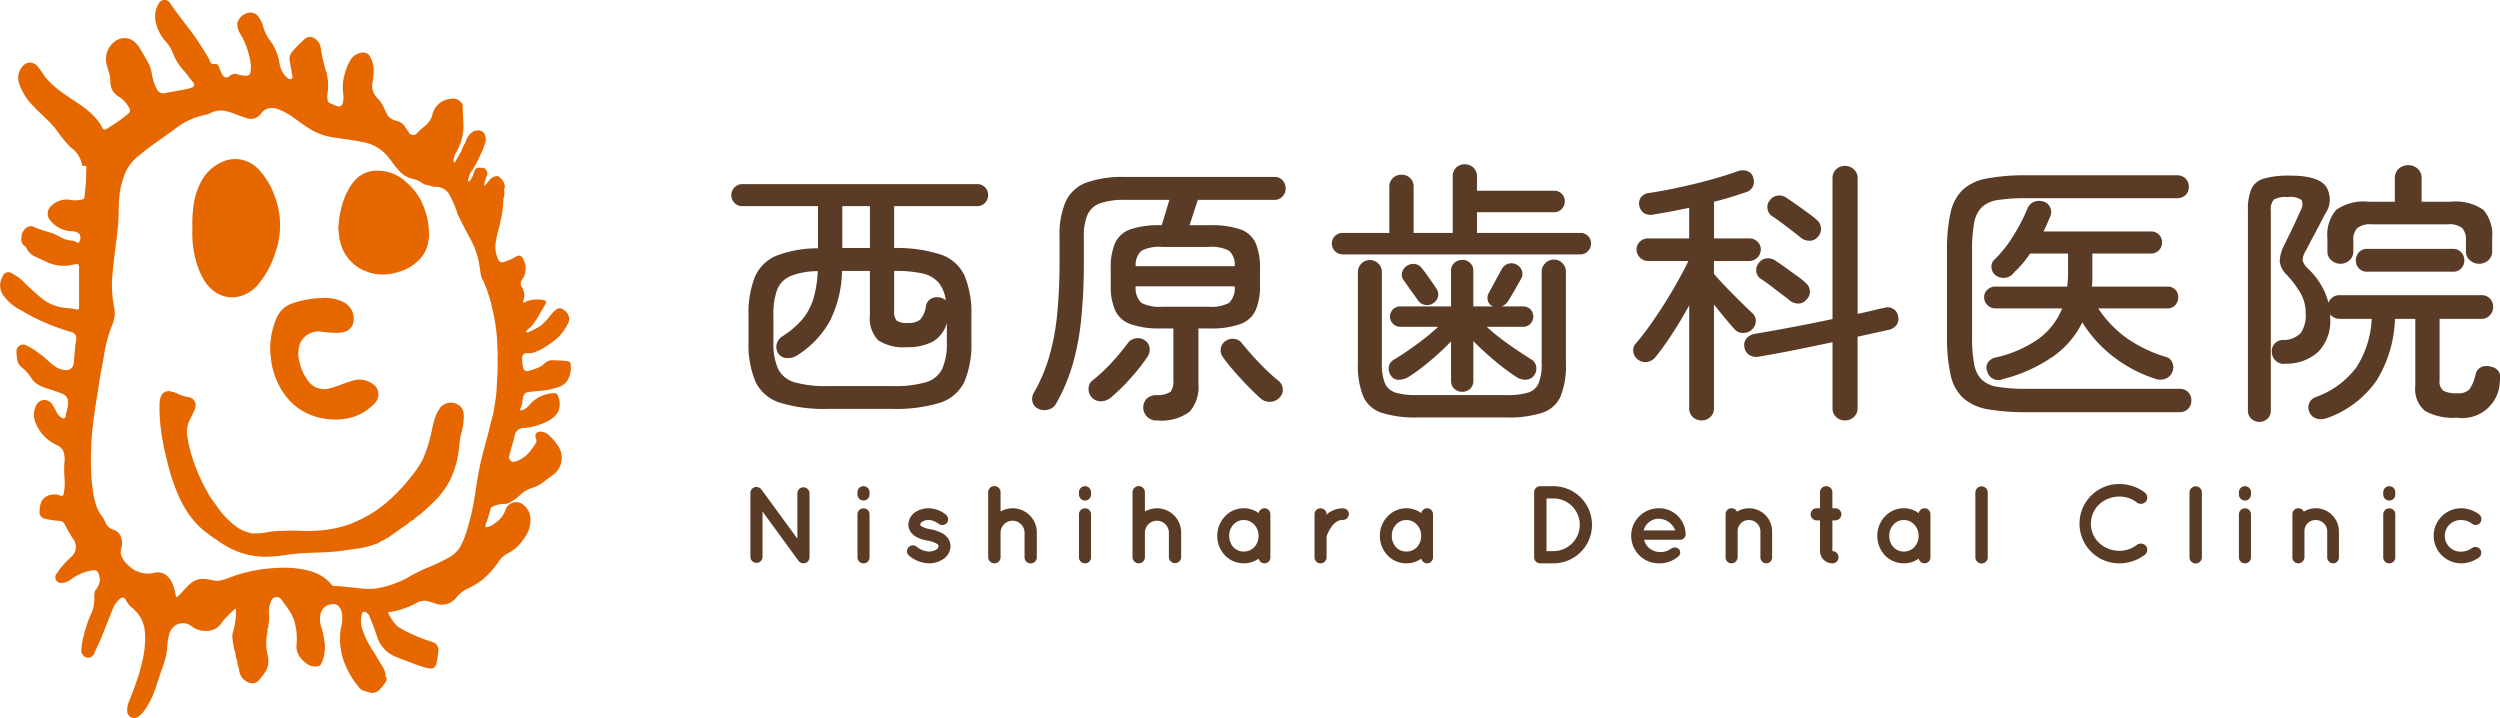 <svg id="logo_footer.svg" xmlns="http://www.w3.org/2000/svg" width="226.906" height="65.19" viewBox="0 0 226.906 65.19">
  <defs>
    <style>
      .cls-1 {
        fill: #593b26;
      }

      .cls-1, .cls-2 {
        fill-rule: evenodd;
      }

      .cls-2 {
        fill: #e66700;
      }
    </style>
  </defs>
  <g id="西原歯科医院">
    <path id="西原歯科医院-2" data-name="西原歯科医院" class="cls-1" d="M541.11,6545.83a13.613,13.613,0,0,0,4.378-.56,3.7,3.7,0,0,0,2.2-1.9,8.792,8.792,0,0,0,.633-3.69v-2.3a8.816,8.816,0,0,0-.62-3.64,3.664,3.664,0,0,0-2.139-1.91,12.949,12.949,0,0,0-4.252-.6v-3.8h7.517a0.956,0.956,0,0,0,.734-0.3,0.993,0.993,0,0,0,.278-0.7,0.972,0.972,0,0,0-1.012-1H527.545a1.006,1.006,0,0,0-.734,1.7,0.954,0.954,0,0,0,.734.3H534.4v3.83a10.281,10.281,0,0,0-3.8.68,3.652,3.652,0,0,0-1.936,1.93,8.942,8.942,0,0,0-.569,3.51v2.3a8.776,8.776,0,0,0,.633,3.69,3.692,3.692,0,0,0,2.214,1.9,13.736,13.736,0,0,0,4.391.56h5.77Zm-8.858-2.42a2.385,2.385,0,0,1-1.48-1.22,5.661,5.661,0,0,1-.418-2.43v-2.45a6.27,6.27,0,0,1,.342-2.3,2.223,2.223,0,0,1,1.227-1.24,6.719,6.719,0,0,1,2.455-.44,10.349,10.349,0,0,1-.405,2.53,5.394,5.394,0,0,1-1,1.85,8,8,0,0,1-1.785,1.52,1.187,1.187,0,0,0-.531.69,1.047,1.047,0,0,0,.126.86,0.952,0.952,0,0,0,.81.44,1.569,1.569,0,0,0,.937-0.26,8.675,8.675,0,0,0,2.935-3.08,10.448,10.448,0,0,0,1.114-4.57h2.531v4a2.877,2.877,0,0,0,.759,2.3,4.157,4.157,0,0,0,2.581.62,4.847,4.847,0,0,0,2.379-.51,2.738,2.738,0,0,0,1.265-1.71v1.75a5.678,5.678,0,0,1-.417,2.43,2.382,2.382,0,0,1-1.468,1.22,9.949,9.949,0,0,1-2.974.35h-6A10.082,10.082,0,0,1,532.252,6543.41Zm9.288-5.59a1.287,1.287,0,0,1-.228-0.91v-3.6a11.19,11.19,0,0,1,2.569.23,2.7,2.7,0,0,1,1.468.83,3.179,3.179,0,0,1,.645,1.61,0.938,0.938,0,0,0-.4-0.22,1.17,1.17,0,0,0-.911.06,0.942,0.942,0,0,0-.481.64,2.42,2.42,0,0,1-.531,1.28,1.7,1.7,0,0,1-1.114.29A1.622,1.622,0,0,1,541.54,6537.82Zm-4.935-10.39h2.506v3.8h-2.506v-3.8Zm31.5,18.68a3.354,3.354,0,0,0,.823-2.53v-5.05h0.987a7.954,7.954,0,0,0,2.8-.39,2.436,2.436,0,0,0,1.4-1.25,5.485,5.485,0,0,0,.4-2.31v-1.47a5.573,5.573,0,0,0-.4-2.34,2.388,2.388,0,0,0-1.4-1.24,8.265,8.265,0,0,0-2.8-.37h-1.8q0.177-.51.38-1.14c0.134-.43.261-0.81,0.379-1.16h6.96a0.938,0.938,0,0,0,.734-0.32,1.034,1.034,0,0,0,.278-0.71,1.09,1.09,0,0,0-.278-0.74,0.93,0.93,0,0,0-.734-0.31h-13.59a9.753,9.753,0,0,0-3.48.51,3.345,3.345,0,0,0-1.873,1.7,7.467,7.467,0,0,0-.569,3.19v2.2a47.8,47.8,0,0,1-.228,4.99,21.041,21.041,0,0,1-.734,3.81,15.165,15.165,0,0,1-1.367,3.18,1.1,1.1,0,0,0-.126.83,0.9,0.9,0,0,0,.557.64,1.262,1.262,0,0,0,.9.06,1.118,1.118,0,0,0,.7-0.56,16.594,16.594,0,0,0,1.48-3.5,23.388,23.388,0,0,0,.785-4.15,51.281,51.281,0,0,0,.24-5.27v-2.2a4.856,4.856,0,0,1,.342-2.03,1.972,1.972,0,0,1,1.164-1.02,6.733,6.733,0,0,1,2.24-.3h4.024c-0.1.31-.215,0.69-0.342,1.12s-0.249.83-.367,1.18h-0.05a8.177,8.177,0,0,0-2.772.37,2.389,2.389,0,0,0-1.4,1.24,5.557,5.557,0,0,0-.4,2.34v1.47a5.469,5.469,0,0,0,.4,2.31,2.437,2.437,0,0,0,1.4,1.25,7.87,7.87,0,0,0,2.772.39h1.113v4.7a1.548,1.548,0,0,1-.253,1.05,2.186,2.186,0,0,1-1.291.3,1.269,1.269,0,0,0-.911.36,1.181,1.181,0,0,0,.987,1.94A4.3,4.3,0,0,0,568.1,6546.11Zm-4.353-9.9a1.835,1.835,0,0,1-.518-1.5h8.984a1.869,1.869,0,0,1-.506,1.5,3.551,3.551,0,0,1-1.9.35h-4.151A3.623,3.623,0,0,1,563.747,6536.21Zm-3.606,8.93a1.422,1.422,0,0,0,.861-0.36,18.114,18.114,0,0,0,1.771-1.74,17.716,17.716,0,0,0,1.519-1.93,1.155,1.155,0,0,0,.2-0.8,0.967,0.967,0,0,0-.43-0.7,1.067,1.067,0,0,0-.823-0.18,1.035,1.035,0,0,0-.721.43,20,20,0,0,1-1.455,1.75,14.189,14.189,0,0,1-1.734,1.62,0.953,0.953,0,0,0-.379.79A1.1,1.1,0,0,0,560.141,6545.14Zm3.632-13.67a3.575,3.575,0,0,1,1.885-.34h4.151a3.577,3.577,0,0,1,1.885.34,1.657,1.657,0,0,1,.519,1.41h-8.984A1.707,1.707,0,0,1,563.773,6531.47Zm11.654,13.72a1.217,1.217,0,0,0,.835-0.36,0.973,0.973,0,0,0,.316-0.81,0.991,0.991,0,0,0-.392-0.74c-0.338-.27-0.713-0.6-1.126-1s-0.814-.82-1.2-1.25-0.718-.82-0.987-1.15a0.954,0.954,0,0,0-.7-0.4,1.118,1.118,0,0,0-.8.2,0.97,0.97,0,0,0-.418.68,1.008,1.008,0,0,0,.19.77q0.4,0.57,1,1.26t1.241,1.35q0.645,0.66,1.176,1.14A1.211,1.211,0,0,0,575.427,6545.19Zm21.46,1.42a9.974,9.974,0,0,0,3.252-.43,2.746,2.746,0,0,0,1.658-1.49,7.425,7.425,0,0,0,.481-2.98v-8.33a1.054,1.054,0,0,0-.316-0.77,1.032,1.032,0,0,0-.772-0.33,1.069,1.069,0,0,0-.785.33,1.032,1.032,0,0,0-.329.77v8.33a4.612,4.612,0,0,1-.278,1.8,1.544,1.544,0,0,1-.974.85,6.592,6.592,0,0,1-1.937.22h-8.1a6.719,6.719,0,0,1-1.949-.22,1.545,1.545,0,0,1-.987-0.85,4.612,4.612,0,0,1-.278-1.8v-8.3a1.088,1.088,0,1,0-2.176,0v8.3a7.427,7.427,0,0,0,.48,2.98,2.749,2.749,0,0,0,1.658,1.49,9.982,9.982,0,0,0,3.252.43h8.1Zm6.682-14.8a0.972,0.972,0,0,0,.987-0.98,0.941,0.941,0,0,0-.279-0.7,0.977,0.977,0,0,0-.708-0.27h-9.364v-1.88h6.985a0.971,0.971,0,0,0,.987-0.97,0.926,0.926,0,0,0-.279-0.7,0.943,0.943,0,0,0-.708-0.28h-6.985v-1.3a1.036,1.036,0,0,0-.329-0.8,1.126,1.126,0,0,0-.785-0.3,1.078,1.078,0,0,0-.771.3,1.052,1.052,0,0,0-.317.8v5.13H588.46v-4.18a1.055,1.055,0,0,0-.316-0.8,1.08,1.08,0,0,0-.772-0.3,1.11,1.11,0,0,0-.8.3,1.056,1.056,0,0,0-.317.8v4.18h-4.226a0.988,0.988,0,0,0-.7.27,0.975,0.975,0,0,0,0,1.39,0.965,0.965,0,0,0,.7.29h21.537Zm-9.984,12.2a0.972,0.972,0,0,0,.291-0.73v-3.6c0.573,0.58,1.219,1.18,1.936,1.78a19.88,19.88,0,0,0,2.012,1.5,1.449,1.449,0,0,0,.848.22,0.94,0.94,0,0,0,.721-0.4,0.968,0.968,0,0,0,.19-0.76,0.9,0.9,0,0,0-.418-0.66c-0.624-.39-1.32-0.85-2.088-1.39a18.429,18.429,0,0,1-1.986-1.59h3.29a0.9,0.9,0,0,0,.67-0.27,0.952,0.952,0,0,0,0-1.32,0.933,0.933,0,0,0-.67-0.26h-1.924a1.286,1.286,0,0,0,.532-0.42c0.185-.29.4-0.64,0.645-1.07s0.443-.78.6-1.06a0.862,0.862,0,0,0,.038-0.72,1.013,1.013,0,0,0-1.266-.59,1.05,1.05,0,0,0-.569.51c-0.152.27-.342,0.61-0.569,1.04s-0.427.79-.6,1.11a0.869,0.869,0,0,0-.076.68,0.762,0.762,0,0,0,.43.5l0.051,0.02h-1.8v-3.22a0.957,0.957,0,0,0-.291-0.73,1.021,1.021,0,0,0-.721-0.27,1.033,1.033,0,0,0-.709.27,0.939,0.939,0,0,0-.3.73v3.22h-4.606a0.947,0.947,0,0,0-.658.26,0.922,0.922,0,0,0,0,1.32,0.914,0.914,0,0,0,.658.27h3.442a21.583,21.583,0,0,1-1.961,1.6c-0.751.55-1.447,1.02-2.088,1.4a0.877,0.877,0,0,0-.443.69,1.049,1.049,0,0,0,.215.76,0.807,0.807,0,0,0,.759.36,1.929,1.929,0,0,0,.861-0.28,19.157,19.157,0,0,0,1.961-1.47,24.7,24.7,0,0,0,1.86-1.73v3.57a0.954,0.954,0,0,0,.3.73,1.033,1.033,0,0,0,.709.27A1.021,1.021,0,0,0,593.585,6544.01Zm-2.91-8.39a0.969,0.969,0,0,0-.14-0.69q-0.253-.375-0.658-0.96a10.6,10.6,0,0,0-.683-0.91,0.913,0.913,0,0,0-.62-0.38,1.074,1.074,0,0,0-.7.15,1.038,1.038,0,0,0-.455.58,0.743,0.743,0,0,0,.1.7c0.185,0.26.421,0.6,0.708,1s0.507,0.7.658,0.92a0.98,0.98,0,0,0,.582.36,1,1,0,0,0,.785-0.16A0.952,0.952,0,0,0,590.675,6535.62Zm24.712,10.95a1.044,1.044,0,0,0,.329-0.79v-9.42c0.355,0.45.709,0.88,1.063,1.31s0.641,0.75.861,0.99a1,1,0,0,0,.822.27,1.13,1.13,0,0,0,.772-0.37,1.1,1.1,0,0,0,.278-0.73,0.917,0.917,0,0,0-.329-0.7q-0.354-.33-1.025-0.99c-0.447-.44-0.9-0.9-1.354-1.37s-0.818-.87-1.088-1.19v-1.17h3.214a1.067,1.067,0,0,0,1.038-1.03,0.974,0.974,0,0,0-.3-0.72,1,1,0,0,0-.734-0.3h-3.214v-3.33q0.81-.2,1.531-0.42c0.481-.15.924-0.3,1.329-0.43a1.023,1.023,0,0,0,.633-0.47,1.071,1.071,0,0,0,.076-0.83,0.823,0.823,0,0,0-.519-0.62,1.251,1.251,0,0,0-.949.02c-0.642.23-1.43,0.48-2.367,0.74s-1.9.49-2.9,0.71-1.89.38-2.683,0.5a1.067,1.067,0,0,0-.784.4,0.965,0.965,0,0,0-.152.75,1.09,1.09,0,0,0,.417.68,1.217,1.217,0,0,0,.924.12q0.734-.12,1.544-0.27t1.645-.33v2.78h-3.746a1.007,1.007,0,0,0-.734.3,0.977,0.977,0,0,0-.3.72,1.065,1.065,0,0,0,1.037,1.03h3.67c-0.27.56-.6,1.19-0.987,1.88s-0.8,1.39-1.24,2.08-0.878,1.34-1.316,1.95-0.844,1.13-1.215,1.56a0.879,0.879,0,0,0-.24.76,1.024,1.024,0,0,0,.392.69,1.072,1.072,0,0,0,.886.24,1.224,1.224,0,0,0,.734-0.44,25.114,25.114,0,0,0,1.543-2.15q0.81-1.245,1.519-2.55v9.35a1.041,1.041,0,0,0,.329.79,1.09,1.09,0,0,0,.784.31A1.121,1.121,0,0,0,615.387,6546.57Zm13.021,0a1.052,1.052,0,0,0,.342-0.81v-6.48c0.539-.12,1.054-0.23,1.543-0.34s0.92-.2,1.291-0.28a1.3,1.3,0,0,0,.7-0.44,0.964,0.964,0,0,0,.139-0.81,0.915,0.915,0,0,0-.43-0.65,0.946,0.946,0,0,0-.81-0.1c-0.321.06-.688,0.15-1.1,0.25s-0.856.2-1.328,0.3v-12.3a1.058,1.058,0,0,0-.342-0.82,1.135,1.135,0,0,0-.8-0.31,1.121,1.121,0,0,0-.81.31,1.077,1.077,0,0,0-.329.82v12.77c-1.265.27-2.535,0.52-3.809,0.76s-2.341.43-3.2,0.57a1.242,1.242,0,0,0-.772.4,0.944,0.944,0,0,0-.215.82,1,1,0,0,0,.493.74,1.237,1.237,0,0,0,.873.11q1.341-.225,3.1-0.57c1.173-.24,2.35-0.48,3.531-0.73v5.98a1.069,1.069,0,0,0,.329.81,1.121,1.121,0,0,0,.81.31A1.135,1.135,0,0,0,628.408,6546.57Zm-5.024-10.3a0.928,0.928,0,0,0,.709-0.34,1,1,0,0,0,.329-0.79,1.068,1.068,0,0,0-.4-0.76,6.133,6.133,0,0,0-.759-0.61c-0.338-.24-0.68-0.49-1.025-0.74s-0.645-.46-0.9-0.62a1.138,1.138,0,0,0-.822-0.24,0.949,0.949,0,0,0-.721.41,0.985,0.985,0,0,0-.241.75,0.909,0.909,0,0,0,.393.68c0.253,0.16.544,0.37,0.873,0.62s0.653,0.5.974,0.74,0.582,0.44.785,0.61A1.215,1.215,0,0,0,623.384,6536.27Zm1.025-5.7a0.942,0.942,0,0,0,.722-0.34,1.032,1.032,0,0,0,.3-0.79,1.1,1.1,0,0,0-.379-0.76,9.438,9.438,0,0,0-.772-0.61c-0.329-.24-0.671-0.49-1.025-0.74s-0.658-.46-0.911-0.62a1.058,1.058,0,0,0-.8-0.24,1.026,1.026,0,0,0-.747.41,0.941,0.941,0,0,0-.228.75,0.977,0.977,0,0,0,.38.68c0.253,0.16.548,0.37,0.886,0.62s0.662,0.5.974,0.74,0.569,0.44.772,0.61A1.234,1.234,0,0,0,624.409,6530.57Zm33.545,15.56a1.027,1.027,0,0,0,.8-0.31,1.075,1.075,0,0,0,.292-0.76,1.035,1.035,0,0,0-.292-0.75,1.058,1.058,0,0,0-.8-0.3H644.061a15.717,15.717,0,0,1-2.544-.17,2.7,2.7,0,0,1-1.48-.65,2.629,2.629,0,0,1-.7-1.42,13.084,13.084,0,0,1-.19-2.49v-7.85a13.084,13.084,0,0,1,.19-2.49,2.629,2.629,0,0,1,.7-1.42,2.7,2.7,0,0,1,1.48-.65,15.885,15.885,0,0,1,2.544-.16h13.666a1.093,1.093,0,0,0,.8-0.29,1,1,0,0,0,.291-0.74,1.038,1.038,0,0,0-.291-0.75,1.059,1.059,0,0,0-.8-0.3H644.111a18.606,18.606,0,0,0-3.568.28,4.418,4.418,0,0,0-2.215,1.01,4.05,4.05,0,0,0-1.126,2.07,15.108,15.108,0,0,0-.329,3.49v7.8a15.134,15.134,0,0,0,.329,3.48,4.042,4.042,0,0,0,1.126,2.08,4.51,4.51,0,0,0,2.215,1.02,19.562,19.562,0,0,0,3.568.27h13.843Zm-11.477-5.04a8.245,8.245,0,0,0,2.67-3.11,11.79,11.79,0,0,0,2.835,3.13,12.536,12.536,0,0,0,3.821,2,1.322,1.322,0,0,0,.9-0.02,1.03,1.03,0,0,0,.62-0.63,1.009,1.009,0,0,0-.013-0.84,0.835,0.835,0,0,0-.595-0.51,12.452,12.452,0,0,1-3.593-1.74,10.26,10.26,0,0,1-2.531-2.66h6.251a0.944,0.944,0,0,0,.746-0.3,1.031,1.031,0,0,0,.266-0.7,0.947,0.947,0,0,0-.266-0.7,0.967,0.967,0,0,0-.746-0.28h-6.833a3.127,3.127,0,0,0,.05-0.56v-2.44h5.315a0.954,0.954,0,0,0,.734-0.3,0.993,0.993,0,0,0,.278-0.7,0.972,0.972,0,0,0-1.012-1H645.63c0.117-.23.227-0.47,0.329-0.7s0.2-.47.3-0.7a1,1,0,0,0-.038-0.81,0.936,0.936,0,0,0-.62-0.51,1.2,1.2,0,0,0-.835.03,1.048,1.048,0,0,0-.582.59,17.067,17.067,0,0,1-1.3,2.5,11.044,11.044,0,0,1-1.784,2.23,0.9,0.9,0,0,0-.178.75,0.936,0.936,0,0,0,.431.65,1.213,1.213,0,0,0,.873.16,1.131,1.131,0,0,0,.746-0.49,9.549,9.549,0,0,0,1.443-1.7h3.442v1.85a8.884,8.884,0,0,1-.076,1.15h-6.53a1,1,0,0,0-.708.28,0.887,0.887,0,0,0-.3.7,0.963,0.963,0,0,0,.3.7,0.975,0.975,0,0,0,.708.3h6.074a6.3,6.3,0,0,1-2.24,2.83,10.932,10.932,0,0,1-3.859,1.64,1.061,1.061,0,0,0-.633.43,0.868,0.868,0,0,0-.076.8,1.034,1.034,0,0,0,1.418.72A13.955,13.955,0,0,0,646.477,6541.09Zm19.487,5.63a1.026,1.026,0,0,0,.291-0.76v-18.1a1.335,1.335,0,0,1,.279-1.03,2.224,2.224,0,0,1,1.24-.22,1.778,1.778,0,0,1,1.278.27,1.026,1.026,0,0,1-.089.93q-0.151.345-.43,0.96c-0.186.41-.38,0.81-0.582,1.22s-0.372.76-.506,1.04a3.245,3.245,0,0,0-.38,1.43,2.027,2.027,0,0,0,.633,1.2,9.213,9.213,0,0,1,1.189,1.56,3.512,3.512,0,0,1,.532,1.89,2.93,2.93,0,0,1-.431,1.82,2.17,2.17,0,0,1-1.493.65,1.025,1.025,0,0,0-1.139,1.2,1.07,1.07,0,0,0,1.24.95,4.288,4.288,0,0,0,2.936-1.05,3.972,3.972,0,0,0,1.114-3.07v-0.35a0.935,0.935,0,0,0,.354.28,1.068,1.068,0,0,0,.506.12h2.91a8.966,8.966,0,0,1-1.379,4.38,7.879,7.879,0,0,1-3.707,2.72,1,1,0,0,0-.557,1.4,1.059,1.059,0,0,0,.7.57,1.545,1.545,0,0,0,.9-0.07,9.193,9.193,0,0,0,4.48-3.4,11.255,11.255,0,0,0,1.67-5.6h1.847v6.07a2.6,2.6,0,0,0,.886,2.29,5.2,5.2,0,0,0,2.885.61,3.4,3.4,0,0,0,3.9-3.35,0.972,0.972,0,0,0-.785-1.27,1.224,1.224,0,0,0-.886.02,0.931,0.931,0,0,0-.531.68,3.677,3.677,0,0,1-.57,1.37,1.437,1.437,0,0,1-1.1.33,2.434,2.434,0,0,1-1.266-.23,1.118,1.118,0,0,1-.329-0.97v-5.55h3.771a1.008,1.008,0,0,0,.8-0.33,1.1,1.1,0,0,0,.291-0.75,1.075,1.075,0,0,0-.291-0.76,1.029,1.029,0,0,0-.8-0.31H672.506a1.034,1.034,0,0,0-1.012.7,6.058,6.058,0,0,0-.709-1.69,6.581,6.581,0,0,0-1.139-1.41,1.644,1.644,0,0,1-.506-0.77,1.738,1.738,0,0,1,.279-0.83c0.286-.55.59-1.13,0.911-1.73s0.607-1.15.86-1.65a2.211,2.211,0,0,0,.063-2.51q-0.746-.96-3.2-0.96a8.309,8.309,0,0,0-2.392.26,1.759,1.759,0,0,0-1.164.95,4.752,4.752,0,0,0-.316,1.94v18.15a1,1,0,0,0,.3.76A1.089,1.089,0,0,0,665.964,6546.72Zm7.44-14.38a1.065,1.065,0,0,0,.342-0.83v-0.95a1.513,1.513,0,0,1,.354-1.14,1.9,1.9,0,0,1,1.316-.34h6.909a1.851,1.851,0,0,1,1.3.34,1.552,1.552,0,0,1,.341,1.14v0.95a1.046,1.046,0,0,0,.355.83,1.266,1.266,0,0,0,1.683,0,1.068,1.068,0,0,0,.341-0.83v-1.15a3.482,3.482,0,0,0-.784-2.58,4.349,4.349,0,0,0-2.961-.75h-2.658v-2.12a1.141,1.141,0,0,0-.354-0.88,1.317,1.317,0,0,0-1.721,0,1.141,1.141,0,0,0-.354.88v2.12h-2.4a4.3,4.3,0,0,0-2.936.75,3.478,3.478,0,0,0-.784,2.58v1.15a1.045,1.045,0,0,0,.354.83,1.219,1.219,0,0,0,.835.32A1.173,1.173,0,0,0,673.4,6532.34Zm9.377,1.04a0.986,0.986,0,0,0,.759-0.3,1.02,1.02,0,0,0,.279-0.72,1.069,1.069,0,0,0-.279-0.74,0.959,0.959,0,0,0-.759-0.31h-7.769a0.96,0.96,0,0,0-.76.31,1.068,1.068,0,0,0-.278.74,1.019,1.019,0,0,0,.278.72,0.987,0.987,0,0,0,.76.3h7.769Z" transform="translate(-460.156 -6508.72)"/>
    <path id="Nishihara_Dental_Clinic" data-name="Nishihara Dental Clinic" class="cls-1" d="M529.369,6555.15l3.24,4.44a0.272,0.272,0,0,0,.051.06,0.551,0.551,0,0,0,.415.2,0.558,0.558,0,0,0,.557-0.55v-5.81a0.556,0.556,0,0,0-.557-0.54,0.548,0.548,0,0,0-.547.54v4.12l-3.27-4.47a0.563,0.563,0,0,0-.77-0.12,0.539,0.539,0,0,0-.223.46v5.82a0.552,0.552,0,0,0,1.1,0v-4.15Zm9.161-.29a0.537,0.537,0,0,0-.547.55v3.9a0.541,0.541,0,0,0,.547.54,0.535,0.535,0,0,0,.547-0.54v-3.9A0.531,0.531,0,0,0,538.53,6554.86Zm0.547-1.47a0.535,0.535,0,0,0-.547-0.54,0.541,0.541,0,0,0-.547.54v0.21a0.55,0.55,0,0,0,.547.55,0.543,0.543,0,0,0,.547-0.55v-0.21Zm3.593,5.77h0a2.963,2.963,0,0,0,1.8.69h0a2.324,2.324,0,0,0,1.316-.4h0a1.44,1.44,0,0,0,.638-1.16h0a1.279,1.279,0,0,0-.193-0.66h0a1.568,1.568,0,0,0-.718-0.59h0a3.686,3.686,0,0,0-.942-0.29h-0.01l-0.01-.01h0a2.085,2.085,0,0,1-.74-0.24h0a0.275,0.275,0,0,1-.111-0.1h0a0.108,0.108,0,0,1-.02-0.08h0a0.3,0.3,0,0,1,.162-0.23h0a1.037,1.037,0,0,1,.607-0.18h0a1.748,1.748,0,0,1,.932.37h0a0.54,0.54,0,0,0,.749-0.14h0a0.548,0.548,0,0,0-.162-0.74h0a2.622,2.622,0,0,0-1.519-.55h0a2.2,2.2,0,0,0-1.245.37h0a1.4,1.4,0,0,0-.6,1.1h0a1.2,1.2,0,0,0,.173.63h0a1.686,1.686,0,0,0,.7.58h0a3.934,3.934,0,0,0,.881.26h0.01a2.356,2.356,0,0,1,.81.28h0a0.3,0.3,0,0,1,.132.12h0a0.149,0.149,0,0,1,.03.1h0a0.407,0.407,0,0,1-.182.3h0a1.363,1.363,0,0,1-.688.19h0a1.871,1.871,0,0,1-1.114-.44h0a0.532,0.532,0,0,0-.76.08h0A0.529,0.529,0,0,0,542.67,6559.16Zm8.3-2.12a1.089,1.089,0,0,1,2.177,0v2.26a0.557,0.557,0,0,0,1.114,0v-2.26a2.2,2.2,0,0,0-2.207-2.19,2.333,2.333,0,0,0-1.084.29v-1.74a0.562,0.562,0,0,0-1.124,0v5.9a0.588,0.588,0,0,0,.021.14,0.573,0.573,0,0,0,.536.41,0.554,0.554,0,0,0,.567-0.55v-2.26Zm7.663-2.18a0.537,0.537,0,0,0-.546.55v3.9a0.541,0.541,0,0,0,.546.54,0.535,0.535,0,0,0,.547-0.54v-3.9A0.531,0.531,0,0,0,558.634,6554.86Zm0.547-1.47a0.535,0.535,0,0,0-.547-0.54,0.541,0.541,0,0,0-.546.54v0.21a0.549,0.549,0,0,0,.546.55,0.543,0.543,0,0,0,.547-0.55v-0.21Zm4.89,3.65a1.089,1.089,0,0,1,2.177,0v2.26a0.557,0.557,0,0,0,1.113,0v-2.26a2.2,2.2,0,0,0-2.207-2.19,2.329,2.329,0,0,0-1.083.29v-1.74a0.562,0.562,0,0,0-1.124,0v5.9a0.59,0.59,0,0,0,.02.14,0.573,0.573,0,0,0,.536.41,0.555,0.555,0,0,0,.568-0.55v-2.26Zm11.389-1.65a0.539,0.539,0,0,0-.537-0.54,0.547,0.547,0,0,0-.526.44,2.322,2.322,0,0,0-3.069.31,2.508,2.508,0,0,0-.688,1.76,2.543,2.543,0,0,0,.688,1.76,2.368,2.368,0,0,0,1.722.73h0a2.321,2.321,0,0,0,1.347-.43,0.548,0.548,0,0,0,.526.43,0.537,0.537,0,0,0,.537-0.53v-1.96h0v-1.97Zm-1.469,3a1.316,1.316,0,0,1-.941.39,1.283,1.283,0,0,1-.942-0.39,1.489,1.489,0,0,1-.385-1.03,1.454,1.454,0,0,1,.385-1.03,1.228,1.228,0,0,1,.942-0.41,1.258,1.258,0,0,1,.941.41,1.456,1.456,0,0,1,.395,1.03A1.492,1.492,0,0,1,573.991,6558.39Zm8.058-3.53a2.243,2.243,0,0,0-1.276.39,1.37,1.37,0,0,0-.212.2v-0.07a0.54,0.54,0,0,0-.557-0.52,0.529,0.529,0,0,0-.537.52v3.94a0.537,0.537,0,0,0,.537.53,0.548,0.548,0,0,0,.557-0.53v-1.9a3.032,3.032,0,0,1,.415-0.84,1.5,1.5,0,0,1,.466-0.48,0.974,0.974,0,0,1,.607-0.19,0.537,0.537,0,0,0,.537-0.53A0.522,0.522,0,0,0,582.049,6554.86Zm8.17,0.53a0.539,0.539,0,0,0-.537-0.54,0.548,0.548,0,0,0-.526.44,2.321,2.321,0,0,0-3.068.31,2.5,2.5,0,0,0-.689,1.76,2.54,2.54,0,0,0,.689,1.76,2.366,2.366,0,0,0,1.721.73h0a2.321,2.321,0,0,0,1.347-.43,0.549,0.549,0,0,0,.526.43,0.537,0.537,0,0,0,.537-0.53v-1.96h0v-1.97Zm-1.468,3a1.318,1.318,0,0,1-.942.39,1.285,1.285,0,0,1-.942-0.39,1.489,1.489,0,0,1-.384-1.03,1.454,1.454,0,0,1,.384-1.03,1.229,1.229,0,0,1,.942-0.41,1.26,1.26,0,0,1,.942.41,1.461,1.461,0,0,1,.395,1.03A1.5,1.5,0,0,1,588.751,6558.39Zm11.205,1.46h1.195a3.5,3.5,0,1,0,0-7h-1.195a0.546,0.546,0,0,0-.557.55v5.9A0.552,0.552,0,0,0,599.956,6559.85Zm0.567-5.89h0.628a2.39,2.39,0,1,1,0,4.78h-0.628v-4.78Zm10.184,5.89a2.579,2.579,0,0,0,1.813-.66,0.453,0.453,0,0,0,0-.65,0.579,0.579,0,0,0-.76.03,1.67,1.67,0,0,1-1.053.25,1.577,1.577,0,0,1-.972-0.45,1.31,1.31,0,0,1-.344-0.66h3.22a0.486,0.486,0,0,0,.526-0.4,0.253,0.253,0,0,0,.011-0.09h0v-0.05a2.409,2.409,0,0,0-2.441-2.32A2.5,2.5,0,0,0,610.707,6559.85Zm0-4.05a1.652,1.652,0,0,1,1.5,1.06H609.34A1.411,1.411,0,0,1,610.707,6555.8Zm8.18-.95a2.043,2.043,0,0,0-1.074.31,0.547,0.547,0,0,0-.5-0.31,0.53,0.53,0,0,0-.536.53v1.55h0v2.39a0.53,0.53,0,0,0,.536.53,0.553,0.553,0,0,0,.537-0.43,0.2,0.2,0,0,0,.02-0.1h0v-2.39a1,1,0,0,1,1.013-1.01,1.034,1.034,0,0,1,1.053,1.01v2.39a0.543,0.543,0,0,0,.536.53,0.528,0.528,0,0,0,.527-0.53v-2.39A2.107,2.107,0,0,0,618.887,6554.85Zm7.835,0h-0.253v-1.45a0.546,0.546,0,0,0-.557-0.55,0.554,0.554,0,0,0-.567.55h0v1.45h-0.294a0.546,0.546,0,0,0-.557.55,0.552,0.552,0,0,0,.557.55h0.294v2.79a1.121,1.121,0,0,0,1.124,1.11,0.546,0.546,0,0,0,.557-0.55,0.555,0.555,0,0,0-.557-0.56h0v-2.79h0.253a0.567,0.567,0,0,0,.567-0.55A0.56,0.56,0,0,0,626.722,6554.85Zm8.645,0.54a0.539,0.539,0,0,0-.536-0.54,0.549,0.549,0,0,0-.527.44,2.321,2.321,0,0,0-3.068.31,2.508,2.508,0,0,0-.688,1.76,2.543,2.543,0,0,0,.688,1.76,2.368,2.368,0,0,0,1.722.73h0a2.318,2.318,0,0,0,1.346-.43,0.55,0.55,0,0,0,.527.43,0.537,0.537,0,0,0,.536-0.53v-1.96h0v-1.97Zm-1.468,3a1.316,1.316,0,0,1-.941.39,1.283,1.283,0,0,1-.942-0.39,1.489,1.489,0,0,1-.385-1.03,1.454,1.454,0,0,1,.385-1.03,1.228,1.228,0,0,1,.942-0.41,1.258,1.258,0,0,1,.941.41,1.461,1.461,0,0,1,.395,1.03A1.5,1.5,0,0,1,633.9,6558.39Zm5.547-4.99v5.9a0.562,0.562,0,0,0,1.124,0v-5.9A0.562,0.562,0,0,0,639.446,6553.4Zm13.049,6.45a3.819,3.819,0,0,0,2.339-.78,0.586,0.586,0,0,0,.1-0.8,0.62,0.62,0,0,0-.81-0.11,2.567,2.567,0,0,1-1.631.55,2.7,2.7,0,0,1-1.822-.72,2.416,2.416,0,0,1-.74-1.74,2.451,2.451,0,0,1,.74-1.74,2.7,2.7,0,0,1,1.822-.72,2.547,2.547,0,0,1,1.631.55,0.6,0.6,0,0,0,.81-0.11,0.587,0.587,0,0,0-.1-0.8,3.819,3.819,0,0,0-2.339-.78A3.6,3.6,0,1,0,652.5,6559.85Zm6.387-6.45v5.9a0.562,0.562,0,0,0,1.124,0v-5.9A0.562,0.562,0,0,0,658.882,6553.4Zm5.031,1.46a0.537,0.537,0,0,0-.547.55v3.9a0.541,0.541,0,0,0,.547.54,0.535,0.535,0,0,0,.547-0.54v-3.9A0.531,0.531,0,0,0,663.913,6554.86Zm0.547-1.47a0.535,0.535,0,0,0-.547-0.54,0.541,0.541,0,0,0-.547.54v0.21a0.55,0.55,0,0,0,.547.55,0.543,0.543,0,0,0,.547-0.55v-0.21Zm5.872,1.46a2.043,2.043,0,0,0-1.074.31,0.547,0.547,0,0,0-.5-0.31,0.531,0.531,0,0,0-.537.53v1.55h0v2.39a0.531,0.531,0,0,0,.537.53,0.553,0.553,0,0,0,.537-0.43,0.2,0.2,0,0,0,.02-0.1h0v-2.39a1,1,0,0,1,1.013-1.01,1.034,1.034,0,0,1,1.053,1.01v2.39a0.543,0.543,0,0,0,.536.53,0.528,0.528,0,0,0,.527-0.53v-2.39A2.107,2.107,0,0,0,670.332,6554.85Zm6.68,0.01a0.537,0.537,0,0,0-.546.55v3.9a0.541,0.541,0,0,0,.546.54,0.535,0.535,0,0,0,.547-0.54v-3.9A0.531,0.531,0,0,0,677.012,6554.86Zm0.547-1.47a0.535,0.535,0,0,0-.547-0.54,0.541,0.541,0,0,0-.546.54v0.21a0.549,0.549,0,0,0,.546.55,0.543,0.543,0,0,0,.547-0.55v-0.21Zm5.983,6.46h0a2.811,2.811,0,0,0,1.61-.53,0.546,0.546,0,0,0,.111-0.74,0.556,0.556,0,0,0-.759-0.11,1.651,1.651,0,0,1-.962.32,1.436,1.436,0,1,1,0-2.87,1.627,1.627,0,0,1,.962.32,0.531,0.531,0,1,0,.648-0.84,2.688,2.688,0,0,0-1.61-.55A2.5,2.5,0,1,0,683.542,6559.85Z" transform="translate(-460.156 -6508.72)"/>
  </g>
  <path id="シェイプ_539" data-name="シェイプ 539" class="cls-2" d="M498.755,6531.15c-0.011-.01-0.022-0.01-0.033-0.02,0.011,0.01.022,0.01,0.033,0.02h0Zm-20.969.57a7.488,7.488,0,0,0,.73,2.15,3.846,3.846,0,0,0,1.113,1.32,2.559,2.559,0,0,0,.745.38,2.825,2.825,0,0,0,1.441.07,3.285,3.285,0,0,0,1.947-1.33,8.142,8.142,0,0,0,1.333-2.51,7.494,7.494,0,0,0,.421-3.6,8.416,8.416,0,0,0-.838-2.62,6.687,6.687,0,0,0-.885-1.3,3.057,3.057,0,0,0-1.074-.85,2.836,2.836,0,0,0-2.493.03,3.927,3.927,0,0,0-1.666,1.48,6.438,6.438,0,0,0-.867,2.66,12.688,12.688,0,0,0-.075,1.92A9,9,0,0,0,477.786,6531.72Zm24.165,13.9a1.251,1.251,0,0,0-1.807.06,3.41,3.41,0,0,0-.553,1.12c-0.206.65-.286,1.33-0.487,1.98a10.869,10.869,0,0,1-.623,1.73,9.877,9.877,0,0,1-1.129,1.62,15.741,15.741,0,0,1-1.828,1.95,11.029,11.029,0,0,1-2.952,1.93,7.937,7.937,0,0,1-1.468.53,10.372,10.372,0,0,1-1.837.32,14.713,14.713,0,0,1-1.626.05c-0.816-.04-1.631-0.03-2.447.01-0.566.03-1.111,0.22-1.681,0.21h-0.541a1.127,1.127,0,0,0-.173-0.05,4.073,4.073,0,0,1-.734-0.27,4.46,4.46,0,0,1-.494-0.31,8.335,8.335,0,0,1-1.348-1.3c-0.033-.05-0.846-1.17-0.866-1.19-0.221-.32-0.393-0.67-0.58-1a16.169,16.169,0,0,1-1.143-2.69,12.229,12.229,0,0,1-.452-1.84,2.462,2.462,0,0,1,.191-1.64c0.145-.27.273-0.55,0.407-0.83a1.231,1.231,0,0,0,.133-0.6,0.763,0.763,0,0,0-.685-0.65,4.044,4.044,0,0,1-.842-0.25,2.1,2.1,0,0,0-.675-0.25,0.752,0.752,0,0,0-.978.53,2.112,2.112,0,0,0-.1.64,16.122,16.122,0,0,0,.129,2.28c0.064,0.52.159,1.04,0.261,1.56s0.237,1.04.367,1.56a18.149,18.149,0,0,0,.858,2.62,10.022,10.022,0,0,0,.756,1.49,7.637,7.637,0,0,0,1.443,1.76,16.1,16.1,0,0,0,1.608,1.18,7.792,7.792,0,0,0,2.223,1.09,7.1,7.1,0,0,0,2.863.23,2.132,2.132,0,0,0,.616-0.07,1.114,1.114,0,0,0,.443-0.06c0.416-.04.832-0.11,1.25-0.13,0.765-.05,1.531-0.06,2.3-0.1q0.56-.03,1.118-0.09c0.483-.06.963-0.14,1.446-0.2a7.5,7.5,0,0,0,1.752-.39l0.037-.03h0a1.271,1.271,0,0,0,.614-0.28,0.119,0.119,0,0,0,.11-0.05,0.428,0.428,0,0,0,.238-0.12h0a0.082,0.082,0,0,0,.085-0.08,0.842,0.842,0,0,0,.339-0.16q0.725-.51,1.444-1.02a2.639,2.639,0,0,0,.517-0.42h0a0.589,0.589,0,0,0,.4-0.29,0.217,0.217,0,0,0,.159-0.12,2.851,2.851,0,0,0,.279-0.19,17.773,17.773,0,0,0,1.378-1.27A7.341,7.341,0,0,0,501,6552.3a8.671,8.671,0,0,0,.842-3.16,7.134,7.134,0,0,1,.169-1.06,5.679,5.679,0,0,0,.238-1.73A1.147,1.147,0,0,0,501.951,6545.62Zm-17.275-5.22a7.017,7.017,0,0,0,.068.79,6.472,6.472,0,0,0,.449,1.87,6.119,6.119,0,0,0,1.629,2.39,5.309,5.309,0,0,0,1.759,1.01,5.866,5.866,0,0,0,2.425.32,4.627,4.627,0,0,0,3.144-1.44,1.135,1.135,0,0,0-.173-1.78,2.067,2.067,0,0,0-1.969-.24c-0.611.17-1.184,0.46-1.8,0.61a1.8,1.8,0,0,1-2.01-.54,4.66,4.66,0,0,1-.887-1.91,2.732,2.732,0,0,1,.015-1.4,1.818,1.818,0,0,1,1.906-1.27,10.59,10.59,0,0,0,1.342.12,3.909,3.909,0,0,0,.614-0.04,1.169,1.169,0,0,0,1.07-1.11,1.691,1.691,0,0,0-.99-1.67,3.849,3.849,0,0,0-1.947-.34,9.2,9.2,0,0,0-2.594.47,2.418,2.418,0,0,0-1.486,1.37A7.279,7.279,0,0,0,484.676,6540.4Zm6.273-10.25c0,0.04,0,.08.007,0.12a0.246,0.246,0,0,0,.038.2h0a3.743,3.743,0,0,0,1.128,2.09,3.537,3.537,0,0,0,1.229.77,3.952,3.952,0,0,0,1.761.3,5.266,5.266,0,0,0,1.353-.27,4.131,4.131,0,0,0,1.82-1.15,2.9,2.9,0,0,0,.719-1.42,0.137,0.137,0,0,1-.032-0.11,0.137,0.137,0,0,0,.032.11c0-.05.011-0.1,0.016-0.15a1.867,1.867,0,0,0,.069-0.81,6.187,6.187,0,0,0-.358-2.02,5.549,5.549,0,0,0-1.684-2.54,3.829,3.829,0,0,0-2.775-1.06,2.647,2.647,0,0,0-1.88.85,4.351,4.351,0,0,0-.643.93,6.548,6.548,0,0,0-.552,1.35,9.8,9.8,0,0,0-.318,1.87,1.447,1.447,0,0,0,.033.62A0.571,0.571,0,0,0,490.949,6530.15Zm7.806,1h0c-0.011-.01-0.022-0.01-0.033-0.02C498.733,6531.14,498.744,6531.14,498.755,6531.15Zm13.194,10.65a0.3,0.3,0,0,0-.292-0.3,11.617,11.617,0,0,0-1.444-.08,0.894,0.894,0,0,0-.578.24,2.315,2.315,0,0,1-.427.33,4.953,4.953,0,0,1-.978.36c-0.353.11-.444,0.07-0.6-0.28,0,0,0-.01,0-0.01a3.245,3.245,0,0,1-.072-0.83,0.4,0.4,0,0,1,.456-0.46,2.243,2.243,0,0,0,.631-0.06,6.237,6.237,0,0,0,1.51-.85,4.178,4.178,0,0,0,1.487-1.66,0.9,0.9,0,0,0-.017-1.08,1.585,1.585,0,0,0-.327-0.29,0.508,0.508,0,0,0-.7.02,3.477,3.477,0,0,0-.538.56,4.418,4.418,0,0,1-.932.94,9.84,9.84,0,0,1-1.032.53,0.119,0.119,0,0,1-.164-0.03,0.133,0.133,0,0,1,.05-0.16c0.066-.06.141-0.12,0.208-0.18a1.807,1.807,0,0,0,.5-0.59h0a0.1,0.1,0,0,0,.011-0.04,0.859,0.859,0,0,0,.21-0.26c0.237-.41.473-0.83,0.719-1.24,0.151-.25.108-0.37-0.188-0.43a2.745,2.745,0,0,0-1.305.06,0.566,0.566,0,0,0-.341.17h0c-0.165.03-.171-0.05-0.146-0.18a1.336,1.336,0,0,0-.1-1.18,0.594,0.594,0,0,1,.024-0.77,1.736,1.736,0,0,0,.047-1.86,0.4,0.4,0,0,0-.546-0.23,4.988,4.988,0,0,1-1.1.51,0.411,0.411,0,0,1-.555-0.12,2.608,2.608,0,0,1-.271-1.62c0.083-.68.325-1.32,0.443-1.99a7.691,7.691,0,0,0,.233-1.73l0-.01a0.128,0.128,0,0,0,.021-0.15h0c0-.04.007-0.08,0.01-0.13a1.644,1.644,0,0,0,.047-0.84,0.248,0.248,0,0,0,.072-0.09,1.406,1.406,0,0,0-.041-0.38,1.333,1.333,0,0,0-.579-0.7,0.2,0.2,0,0,0-.133-0.01,1.1,1.1,0,0,0-.759.52,2.574,2.574,0,0,1-.357.38c0-.08-0.008-0.14-0.012-0.2a0.115,0.115,0,0,0,.029-0.12l0.009-.01a1.847,1.847,0,0,0,.148-0.47,0.551,0.551,0,0,0-.16-0.8,0.794,0.794,0,0,0-.4-0.05,0.4,0.4,0,0,0-.507.36,0.139,0.139,0,0,0-.006.04,0.126,0.126,0,0,0-.071.12,1.841,1.841,0,0,1-.3.61c-0.046.05-.069,0.16-0.161,0.11-0.067-.04-0.027-0.12-0.016-0.19a2.937,2.937,0,0,1,.223-0.65,0.154,0.154,0,0,0,.085-0.16h0a0.165,0.165,0,0,0,.113-0.12,11.189,11.189,0,0,0,.73-1.4,6.242,6.242,0,0,0,.357-0.9,1.049,1.049,0,0,0-.083-0.96,0.419,0.419,0,0,0-.314-0.22,0.251,0.251,0,0,0-.085-0.01,0.165,0.165,0,0,0-.234,0,0.256,0.256,0,0,0-.086.01,0.3,0.3,0,0,0-.227.04,1.586,1.586,0,0,0-.739,1.03h0a3.522,3.522,0,0,0-.407.88h0a0.419,0.419,0,0,0-.159.28h0a1.769,1.769,0,0,0-.315.57,0.073,0.073,0,0,0-.084.08h0c-0.131-.02-0.125-0.12-0.113-0.22a1.738,1.738,0,0,1,.232-0.69,4.735,4.735,0,0,0,.67-2.51c-0.019-.58-0.077-1.17-0.067-1.76a0.344,0.344,0,0,0-.077-0.18,0.954,0.954,0,0,0-1-.42,1.834,1.834,0,0,0-1.662,1.38,1.953,1.953,0,0,1-.6,1c-0.261.22-.518,0.44-0.763,0.68a0.464,0.464,0,0,1-.826-0.07,5.315,5.315,0,0,1-.306-0.44,1.2,1.2,0,0,0-.755-0.55,1.394,1.394,0,0,1-.776-0.43,3.127,3.127,0,0,1-.329-0.64,3.323,3.323,0,0,0-.625-0.97,1.535,1.535,0,0,1-.5-1.28,6.573,6.573,0,0,0,.133-1.26,2.459,2.459,0,0,0-.376-1.33,0.664,0.664,0,0,0-.478-0.29,1.385,1.385,0,0,0-1.238.65,4.439,4.439,0,0,0-.5,1.19,4.364,4.364,0,0,0-.178,1.87,2.168,2.168,0,0,1-.036.87,0.374,0.374,0,0,1-.484.3c-0.241-.09-0.476-0.21-0.715-0.31a0.319,0.319,0,0,1-.167-0.21,2.086,2.086,0,0,1,.016-0.84,5.1,5.1,0,0,0-.115-1.67,14.537,14.537,0,0,1-.526-2.19,1.2,1.2,0,0,0-.608-0.97,0.714,0.714,0,0,0-.825.05,14.027,14.027,0,0,0-1.138,1.15,1.036,1.036,0,0,0-.236.97c0.09,0.42.148,0.85,0.224,1.27a0.217,0.217,0,0,1-.064.26,0.319,0.319,0,0,1-.322-0.04,2.114,2.114,0,0,1-.431-0.44,3.129,3.129,0,0,1-.4-1.23,4.891,4.891,0,0,0-.7-1.63,4.084,4.084,0,0,1-.7-1.29,2.748,2.748,0,0,0-.436-0.98,0.9,0.9,0,0,0-.735-0.41,1.261,1.261,0,0,0-1.106.71,0.515,0.515,0,0,0-.107.26,1.7,1.7,0,0,0,.255.93,6.831,6.831,0,0,1,.887,2.3,2.92,2.92,0,0,1,.062,1.19,0.361,0.361,0,0,1-.395.34,2.443,2.443,0,0,1-.713-0.1,0.716,0.716,0,0,0-.8.14,0.4,0.4,0,0,1-.642-0.12,3.118,3.118,0,0,1-.265-0.6c-0.128-.34-0.171-0.39-0.517-0.38a0.293,0.293,0,0,1-.332-0.2,2.775,2.775,0,0,0-.331-0.64,22.962,22.962,0,0,0-1.761-2.59c-0.516-.7-1.068-1.37-1.548-2.1a0.58,0.58,0,0,0-1,0,2.21,2.21,0,0,0-.343,1.46,3.854,3.854,0,0,0,1.033,2.12,3.124,3.124,0,0,1,.53.87,5.013,5.013,0,0,0,.948,1.59c0.333,0.37.627,0.78,0.935,1.17a0.26,0.26,0,0,1-.116.45,3.1,3.1,0,0,1-.421.13c-0.656.13-1.314,0.24-1.969,0.37a0.66,0.66,0,0,1-.793-0.34,4.584,4.584,0,0,1-.458-1.4,3.3,3.3,0,0,0-.348-1.06c-0.233-.4-0.465-0.8-0.7-1.19a2.293,2.293,0,0,0-.618-0.73,1.39,1.39,0,0,0-1.706.06,1.975,1.975,0,0,0-.7,2.17c0.074,0.32.209,0.63,0.262,0.96a3.662,3.662,0,0,1,.049.58,1.5,1.5,0,0,0,.812,1.31,2.841,2.841,0,0,1,.909,1.02,0.362,0.362,0,0,1-.1.5c-0.26.21-.516,0.42-0.789,0.61-0.382.27-.779,0.52-1.168,0.77a0.234,0.234,0,0,1-.383-0.09c-0.093-.14-0.152-0.29-0.249-0.43a6.414,6.414,0,0,0-1.328-1.35c-0.7-.53-1.452-0.97-2.157-1.49a7.909,7.909,0,0,1-1.494-1.39,8.722,8.722,0,0,0-.739-1.01,0.865,0.865,0,0,0-1.059-.13,1.577,1.577,0,0,0-.551,1.73,5.244,5.244,0,0,0,1.305,2.09c0.484,0.53,1.04,1,1.535,1.52a7.375,7.375,0,0,1,.538.62,11.9,11.9,0,0,0,1.331,1.62,2.472,2.472,0,0,1,1.02,1.57c0.007,0.09.076,0.11,0.163,0.1,0.189-.03.253,0.03,0.23,0.23-0.058.49,0,.99-0.066,1.48-0.051.39-.044,0.79-0.126,1.17a0.175,0.175,0,0,1-.14.15,2.584,2.584,0,0,1-1.14.05,1.967,1.967,0,0,0-1.781.61,0.912,0.912,0,0,0-.055,1.22,2.6,2.6,0,0,0,2,1.02,0.985,0.985,0,0,1,.66.23,0.658,0.658,0,0,1-.007.72c-0.034.13-.083,0.16-0.195,0.07a1.142,1.142,0,0,0-.543-0.18,2.393,2.393,0,0,1-.583-0.13c-0.373-.14-0.7-0.38-1.078-0.51-0.569-.2-1.154-0.34-1.706-0.59a0.64,0.64,0,0,0-.6.01,1.1,1.1,0,0,0-.539.99,0.683,0.683,0,0,0,.305.73,0.46,0.46,0,0,1,.171.22,1.5,1.5,0,0,0,.725.72c0.321,0.14.637,0.3,0.958,0.44a3.616,3.616,0,0,0,2.659.28c0.3-.09.414,0,0.414,0.31q0,1.77,0,3.54c0,0.25-.032.27-0.286,0.23a7.1,7.1,0,0,0-.793-0.11,4.183,4.183,0,0,1-2.031-.67,18.432,18.432,0,0,1-1.941-1.73,4.157,4.157,0,0,0-1.053-.75,0.539,0.539,0,0,0-.844.31,0.384,0.384,0,0,1-.021.04,1.536,1.536,0,0,0,.105,1.66,4.32,4.32,0,0,0,1.617,1.35,16.077,16.077,0,0,0,1.951,1.02,20.351,20.351,0,0,0,2.5.92,0.612,0.612,0,0,1,.537.75c-0.138.68-.138,1.38-0.227,2.07a0.664,0.664,0,0,1-.748.66,1.836,1.836,0,0,1-.911-0.31c-0.5-.32-0.883-0.8-1.377-1.13a7.631,7.631,0,0,0-1.337-.84,0.617,0.617,0,0,0-.826.59,4.344,4.344,0,0,0,.053.62,1.118,1.118,0,0,0,.388.79,3.941,3.941,0,0,1,.9.99,1.966,1.966,0,0,0,.817.72c0.622,0.28,1.294.41,1.918,0.69a0.813,0.813,0,0,1,.6.61,2.512,2.512,0,0,1-.017.6c-0.035.27-.155,0.52-0.181,0.8a0.229,0.229,0,0,1-.376.2,1.257,1.257,0,0,1-.468-0.53,6.074,6.074,0,0,0-.408-0.71,0.814,0.814,0,0,0-1.411.07,1.848,1.848,0,0,0-.039,1.71,3.662,3.662,0,0,0,1.9,1.94,1.131,1.131,0,0,1,.537.46,1.978,1.978,0,0,1,.151,1.03,8.964,8.964,0,0,0-.009,1.4,5.112,5.112,0,0,1-.07,1.54,0.2,0.2,0,0,1-.316.15,1,1,0,0,0-.678-0.08,1.187,1.187,0,0,0-1.027.63,2.155,2.155,0,0,0-.153.79,0.617,0.617,0,0,0,.578.78,7.094,7.094,0,0,0,1.124.17,0.55,0.55,0,0,1,.542.27,13.927,13.927,0,0,0,.793,1.38,1.188,1.188,0,0,1-.216,1.66,7.865,7.865,0,0,0-1.269,1.46,0.551,0.551,0,0,0-.082.6,0.534,0.534,0,0,0,.568.26,1.4,1.4,0,0,0,.743-0.27,4.317,4.317,0,0,1,2.083-.87,0.36,0.36,0,0,1,.412.17,1.506,1.506,0,0,1,.174.89,2.957,2.957,0,0,1-.335.7,0.1,0.1,0,0,0-.091.11,1.64,1.64,0,0,0-.06.65c0,0.08,0,.16-0.014.24a3.264,3.264,0,0,1-.2,1.01,10.1,10.1,0,0,0-.718,2.05,5.773,5.773,0,0,0-.255,1.42,0.664,0.664,0,0,0,.719.7,0.707,0.707,0,0,0,.5-0.51c0.168-.37.354-0.74,0.513-1.12,0.392-.94.757-1.89,1.135-2.83a2.294,2.294,0,0,1,.666-0.91,0.3,0.3,0,0,1,.487.09c0.056,0.08.1,0.18,0.158,0.26a1.458,1.458,0,0,0,.553.56h0a0.423,0.423,0,0,0,.148.18,2.907,2.907,0,0,1,.85,1.62,4.928,4.928,0,0,1,.059,1.19,9.372,9.372,0,0,1-.195,1.54c-0.127.57-.273,1.14-0.453,1.7-0.23.71-.5,1.41-0.767,2.1a2.079,2.079,0,0,0-.21.95,0.668,0.668,0,0,0,.337.58,0.651,0.651,0,0,0,.682-0.06,2.413,2.413,0,0,0,.509-0.51,7.621,7.621,0,0,0,1.127-2.33c0.185-.53.353-1.06,0.538-1.59a6.9,6.9,0,0,0,.444-1.86,4.983,4.983,0,0,1,.217-1.3,1.263,1.263,0,0,1,1.97-.63,2.013,2.013,0,0,0,1.392.44,1.6,1.6,0,0,0,1.408-.81,9.4,9.4,0,0,1,1.118-1.14,0.092,0.092,0,0,1,.1-0.05,0.1,0.1,0,0,1,.033.11,6.321,6.321,0,0,1-.258,1.94,1.379,1.379,0,0,0-.071.41,5.71,5.71,0,0,0,.286,1.59,1.583,1.583,0,0,0,.155.65h0a2.466,2.466,0,0,0,.165.76c0-.03,0-0.05,0-0.08,0,0.03,0,.05,0,0.08,0,0.01,0,.02,0,0.04a1.353,1.353,0,0,0,1.025,1.23,0.722,0.722,0,0,0,.778-0.25,6.8,6.8,0,0,0,.658-0.87,2.016,2.016,0,0,0,.151-1.35,4.811,4.811,0,0,1-.064-2.02,0.664,0.664,0,0,0,.032-0.37c0-.02,0-0.04,0-0.07a0.263,0.263,0,0,0,.072-0.25,3.715,3.715,0,0,0,.067-1.15,2.072,2.072,0,0,1,.171-1.03,0.528,0.528,0,0,1,.95-0.22,1.6,1.6,0,0,1,.1.13c0.168,0.23.335,0.47,0.5,0.7a3.969,3.969,0,0,1,.542,1.02,5.585,5.585,0,0,1,.238,2.22,1.756,1.756,0,0,0,.077.73,2.254,2.254,0,0,0,.762.96,1.292,1.292,0,0,0,1.086.3,0.355,0.355,0,0,0,.257-0.13,2.366,2.366,0,0,0,.287-0.73,3.817,3.817,0,0,0,.084-1.29,11.916,11.916,0,0,0-.262-1.27,2.22,2.22,0,0,1-.122-1.26,1.123,1.123,0,0,1,1.07-.95,0.629,0.629,0,0,1,.6.21,1.343,1.343,0,0,1,.294.67,3.606,3.606,0,0,1-.111,1.31,5.974,5.974,0,0,0-.028,1.72,5.378,5.378,0,0,0,.459,1.65,7.185,7.185,0,0,0,1.169,1.92,0.909,0.909,0,0,0,.332.32c0.2,0.07.4,0.14,0.612,0.19a0.888,0.888,0,0,0,.884-0.15,3.741,3.741,0,0,0,.538-0.64c0.132-.19.323-0.38,0.094-0.63a0.294,0.294,0,0,1-.011-0.14,1.3,1.3,0,0,0-.156-0.57c-0.311-.54-0.64-1.06-0.952-1.6a7.733,7.733,0,0,1-1.028-2.09,2.543,2.543,0,0,1,.01-1.33,0.2,0.2,0,0,1,.3-0.13,0.722,0.722,0,0,1,.4.45c0.247,0.62.493,1.23,0.693,1.86a2.859,2.859,0,0,0,1.8,1.8c0.548,0.23,1.106.43,1.664,0.64a7.746,7.746,0,0,0,1.251.37,0.554,0.554,0,0,0,.619-0.33c0.075-.38.145-0.76,0.195-1.15a0.79,0.79,0,0,0-.548-0.93,14.4,14.4,0,0,1-2.2-.87,7.919,7.919,0,0,1-.927-0.52,3.653,3.653,0,0,1-.861-1.22c-0.04-.06-0.019-0.11.09-0.11a1.955,1.955,0,0,0,.416-0.05,8,8,0,0,0,2.006-.74,1.516,1.516,0,0,1,.9-0.22,4.5,4.5,0,0,1,.793.22,1.658,1.658,0,0,0,1.953-.5,2.837,2.837,0,0,1,.987-0.8,6.619,6.619,0,0,0,1.357-.81,7.383,7.383,0,0,0,1.479-1.62,2.242,2.242,0,0,1,.772-0.75,3.982,3.982,0,0,0,1.62-1.48,2.691,2.691,0,0,0,.522-1.8,1.66,1.66,0,0,0-.867-1.32,1.018,1.018,0,0,0-1.383.57,2.352,2.352,0,0,1-.946,1.23,1.6,1.6,0,0,1-.688.36c-0.195.05-.224,0.01-0.189-0.18a0.6,0.6,0,0,1,.023-0.08,12.344,12.344,0,0,0,.421-1.33,0.284,0.284,0,0,1,.165-0.24,2.328,2.328,0,0,1,1.038-.26,1.006,1.006,0,0,0,.56-0.14,4.457,4.457,0,0,0,1.008-.74,2.746,2.746,0,0,1,1.113-.61,2.887,2.887,0,0,0,.725-0.36c0.358-.24.678-0.52,1.034-0.76a1.907,1.907,0,0,0,.641-2.41,4.414,4.414,0,0,0-.912-1.16,1.241,1.241,0,0,0-.671-0.37c-0.373-.07-0.772.11-0.567,0.61a0.466,0.466,0,0,1-.046.47,7.318,7.318,0,0,1-.449.64,2.776,2.776,0,0,1-1.4.99,0.424,0.424,0,0,1-.529-0.54c0.141-.58.325-1.15,0.473-1.73a0.861,0.861,0,0,1,.919-0.79,5.713,5.713,0,0,0,2.218-.68,2.048,2.048,0,0,0,.852-0.85,1.844,1.844,0,0,0-.032-1.37,0.352,0.352,0,0,0-.373-0.25,2.663,2.663,0,0,0-.4.03,3.125,3.125,0,0,0-1.764.96,1.662,1.662,0,0,1-.722.56,0.164,0.164,0,0,1-.152-0.02c-0.054-.05-0.01-0.1,0-0.15,0.023-.08.064-0.14,0.09-0.22,0.1-.3.065-0.63,0.19-0.92a0.474,0.474,0,0,1,.383-0.34c0.332-.04.663-0.08,0.995-0.11a6.191,6.191,0,0,0,1.949-.41,1.485,1.485,0,0,0,.657-0.54A2.367,2.367,0,0,0,511.949,6541.8Zm-6.619.05c0,0.73-.063,1.46-0.1,2.19a12.936,12.936,0,0,1-.181,1.47,10.5,10.5,0,0,1-.225,1.13c-0.172.62-.306,1.26-0.479,1.88-0.266.95-.526,1.91-0.713,2.88-0.109.56-.2,1.13-0.282,1.69s-0.172,1.11-.28,1.66c-0.128.65-.294,1.28-0.48,1.92a7.906,7.906,0,0,1-.708,1.76,2.82,2.82,0,0,1-1.079.94,16.266,16.266,0,0,1-2.015.94,14.386,14.386,0,0,0-1.377.69,8.927,8.927,0,0,1-3.111,1.13,6.469,6.469,0,0,1-1.644-.03c-0.476-.06-0.955-0.1-1.433-0.15a3.676,3.676,0,0,0-.741-0.03,0.3,0.3,0,0,1-.256-0.17,3.778,3.778,0,0,0-1.085-.87,5.388,5.388,0,0,0-1.454-.48,9.952,9.952,0,0,0-2.437-.13,13.8,13.8,0,0,0-3.373.57c-0.525.15-1.026,0.38-1.558,0.53a1.961,1.961,0,0,1-.992-0.01,3.538,3.538,0,0,0-.794-0.1,1.642,1.642,0,0,0-1.093.43c-0.414.34-.718,0.78-1.123,1.13a0.193,0.193,0,0,1-.147.09c-0.08-.02-0.049-0.1-0.063-0.15a7.145,7.145,0,0,0-.239-0.92,0.1,0.1,0,0,1-.011-0.03,2.041,2.041,0,0,0-.581-0.86,1.264,1.264,0,0,0-1.117-.24,2.487,2.487,0,0,1-2.324-.65,2.142,2.142,0,0,1-.673-0.93,1.086,1.086,0,0,1-.015-0.59,1.693,1.693,0,0,0-.01-1.1,1.127,1.127,0,0,0-.673-0.64,1.115,1.115,0,0,1-.754-0.71,4.649,4.649,0,0,0-.488-0.78,3.782,3.782,0,0,1-.431-1.05,7.926,7.926,0,0,1-.216-1.1c-0.034-.33-0.09-0.67-0.109-1.01-0.045-.79-0.07-1.58-0.045-2.37,0.023-.72.045-1.43,0.128-2.14,0.106-.9.222-1.8,0.377-2.7,0.125-.72.218-1.45,0.339-2.17,0.116-.69.275-1.38,0.371-2.07a12.337,12.337,0,0,1,.781-2.67,2.629,2.629,0,0,0,.1-1.42,10.261,10.261,0,0,1-.194-2.4c0.052-.87.151-1.73,0.256-2.59,0.04-.32.08-0.65,0.126-0.97a24.252,24.252,0,0,0,.225-2.68,12.226,12.226,0,0,1,.1-1.75,7.518,7.518,0,0,1,.589-2.02,4.221,4.221,0,0,1,1.171-1.38c1.053-.89,2.222-1.62,3.317-2.45a6.549,6.549,0,0,1,2.828-1.26,0.835,0.835,0,0,0,.3-0.12,2.114,2.114,0,0,1,1.67-.12c0.524,0.14,1.011.4,1.534,0.53a1.116,1.116,0,0,0,1.385-.34,1.168,1.168,0,0,1,.857-0.53,1.782,1.782,0,0,1,.691.09,6.3,6.3,0,0,1,1.517.84c0.448,0.32.891,0.65,1.359,0.94a5.507,5.507,0,0,0,2.029.77c0.9,0.15,1.8.24,2.692,0.42a3.931,3.931,0,0,1,2.165,1.09,6.393,6.393,0,0,1,.578.71,7.711,7.711,0,0,0,.816.98,2.243,2.243,0,0,0,1.079.58,2.278,2.278,0,0,1,.824.35,1.33,1.33,0,0,0,.668.25h0a1.43,1.43,0,0,0,.7.12,1.382,1.382,0,0,1,1.172.78,8.647,8.647,0,0,1,.709,1.67c0.022,0.06.057,0.12,0.086,0.18,0.3,0.68.681,1.33,1.023,2a7.285,7.285,0,0,1,.832,2.22c0.057,0.37.126,0.75,0.167,1.12a1.906,1.906,0,0,0,.24.59,12.649,12.649,0,0,1,.826,2.57,18.45,18.45,0,0,1,.4,2.48c0.036,0.41.037,0.82,0.054,1.22a0.139,0.139,0,0,0,.036.11A10.283,10.283,0,0,0,505.33,6541.85Z" transform="translate(-460.156 -6508.72)"/>
</svg>
